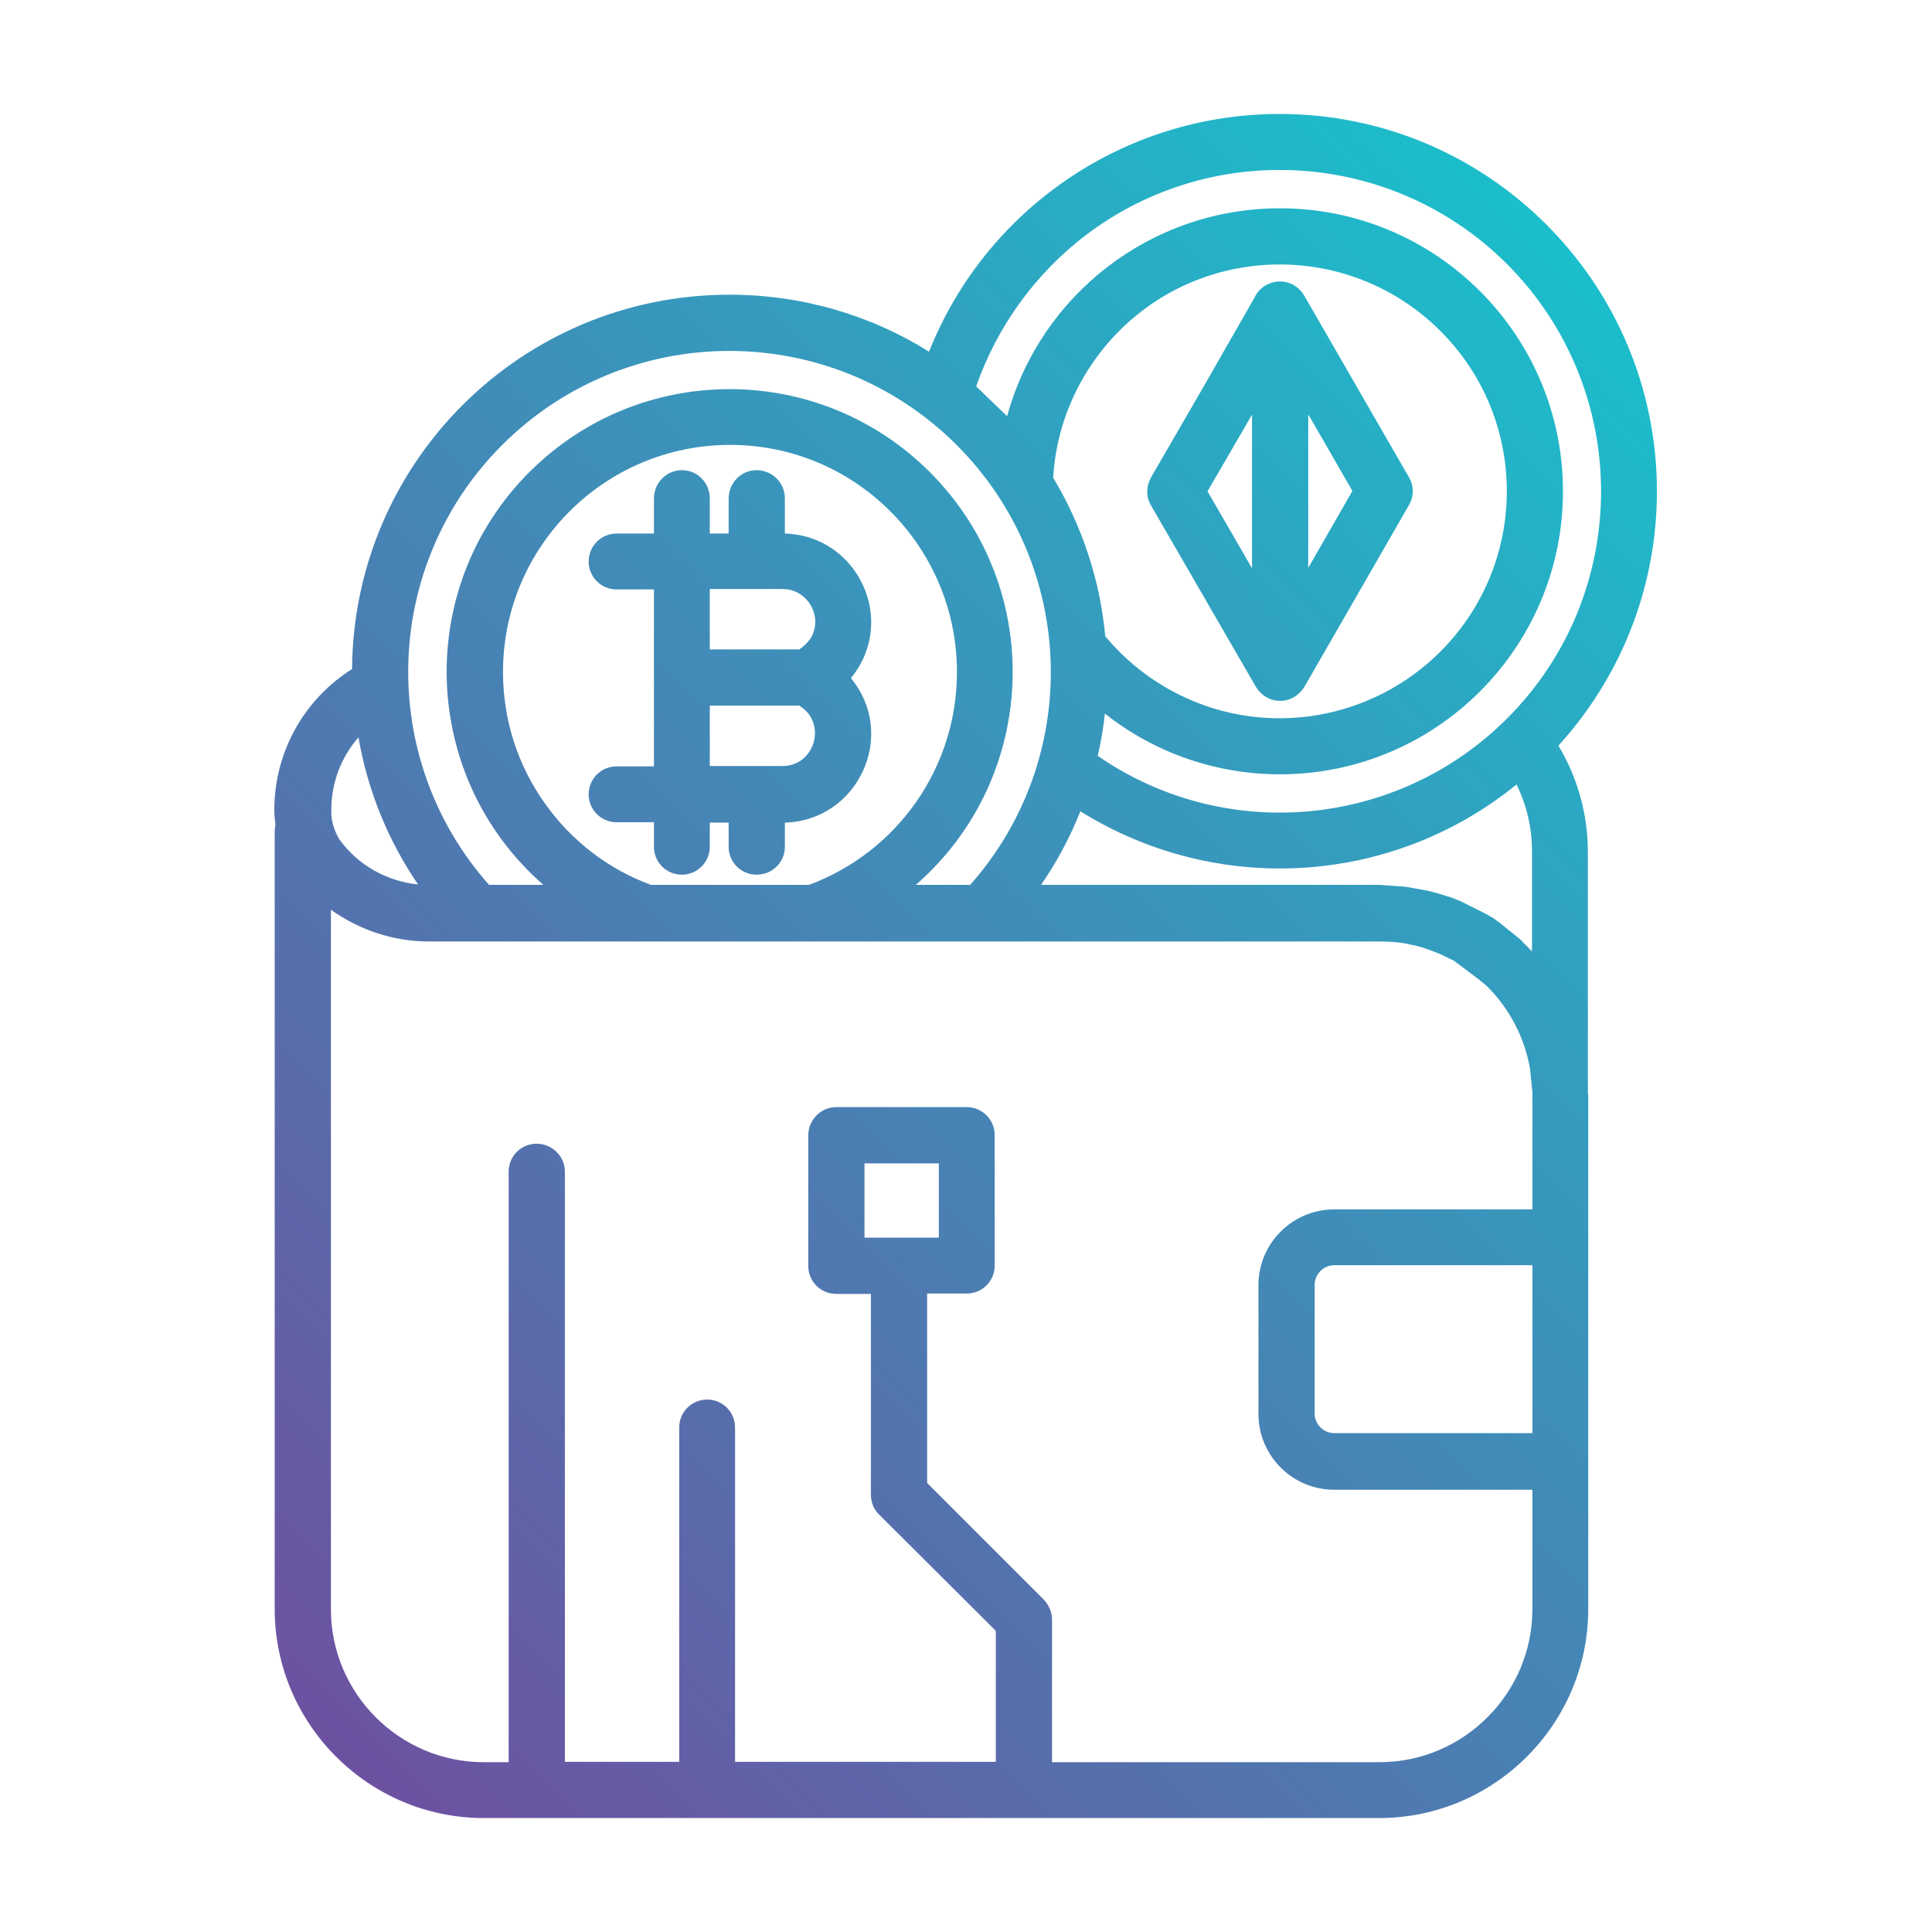 <svg xmlns="http://www.w3.org/2000/svg" version="1.1" xmlns:xlink="http://www.w3.org/1999/xlink" width="512" height="512" x="0" y="0" viewBox="0 0 512 512" style="enable-background:new 0 0 512 512" xml:space="preserve" class=""><g><linearGradient id="a" x1="86.835" x2="450.283" y1="463.312" y2="99.864" gradientUnits="userSpaceOnUse"><stop offset="0" stop-color="#6d51a1"></stop><stop offset="1" stop-color="#1bbecb"></stop></linearGradient><path fill="url(#a)" d="M221.6 293.4h34.6c4.1 0 7.4 3.3 7.4 7.4v34.6c0 4.1-3.3 7.4-7.4 7.4h-10.5V393l30.9 30.9c1.4 1.5 2.2 3.4 2.2 5.3V467h86.8c22.3 0 40.5-18.3 40.5-40.5v-31.7h-52.5c-11.1 0-20.1-9-20.1-20.1v-34.1c0-11.1 9-20.1 20.1-20.1h52.5v-31l-.6-6.1c-1.4-8.3-5.4-16-11.3-21.9l-.3-.3c-.1-.1-.2-.2-.4-.3l-.3-.3c-.1-.1-.3-.2-.4-.3-.1-.1-.2-.2-.4-.3l-.3-.3c-.1-.1-.3-.2-.4-.3-.1-.1-.3-.2-.4-.3-.1-.1-.3-.2-.4-.3-.1-.1-.3-.2-.4-.3-.1-.1-.3-.2-.4-.3-.1-.1-.3-.2-.4-.3-.1-.1-.3-.2-.4-.3-.1-.1-.3-.2-.4-.3-.1-.1-.3-.2-.4-.3-.1-.1-.3-.2-.4-.3-.1-.1-.3-.2-.4-.3-.1-.1-.3-.2-.4-.3-.1-.1-.3-.2-.4-.3-.1-.1-.3-.2-.4-.3-.1-.1-.3-.2-.4-.3-.1-.1-.3-.2-.4-.3-.1-.1-.3-.2-.4-.3l-3.1-1.5c-.1-.1-.3-.1-.4-.2-.2-.1-.3-.1-.5-.2s-.3-.1-.5-.2-.3-.1-.5-.2c-.1-.1-.3-.1-.5-.2l-2.8-1-1.9-.5c-.2-.1-.3-.1-.5-.1-.2-.1-.3-.1-.5-.1-2.9-.7-5.6-.9-8.6-.9H113.7c-9.6 0-18.5-3.1-26-8.4v185.4c0 22.3 18.2 40.5 40.5 40.5h6.6V310.5c0-4.1 3.3-7.4 7.4-7.4s7.5 3.3 7.5 7.4v156.4H180v-88.6c0-4.1 3.3-7.4 7.4-7.4s7.4 3.3 7.4 7.4v88.6h69.1v-34.7L233 401.4c-1.4-1.3-2.2-3.2-2.2-5.3v-53.2h-9.2c-4.1 0-7.4-3.3-7.4-7.4v-34.6c0-4.1 3.3-7.5 7.4-7.5zm27.2 14.9h-19.7V328h19.7zm157.3 27h-52.5c-2.9 0-5.2 2.4-5.2 5.2v34.1c0 2.9 2.4 5.2 5.2 5.2h52.5zm14.8-45.4v136.5c0 30.5-24.9 55.4-55.4 55.4H128.2c-30.5 0-55.4-24.9-55.4-55.4v-206c0-.7.1-1.3.2-1.9-.2-1.3-.3-2.6-.3-3.9 0-15.3 7.9-29.3 20.6-37.3.4-54.9 45-99.2 100-99.2 19.4 0 37.6 5.5 52.9 15.1 15-37.7 51.6-63 92.9-63 55.2 0 100 44.8 100 100 0 25.9-9.9 49.6-26.1 67.4 5.1 8.5 7.8 18.2 7.8 28.3v64zm-331-67.5c5 6.9 12.5 11.1 20.9 12-8-11.7-13.4-25-15.8-39-4.6 5.3-7.2 12-7.2 19.3-.1 2.7.7 5.3 2.1 7.7zM211.8 187h-23.7v16h19.3c8.6 0 11.9-11.5 4.4-16zm-23.7-14.9h23.7c1.1-.7 2-1.6 2.8-2.6 3.8-5.6-.3-13.4-7.2-13.4h-19.3zm-14.8 45.8h-9.9c-4.1 0-7.4-3.3-7.4-7.4s3.3-7.4 7.4-7.4h9.9v-46.9h-9.9c-4.1 0-7.4-3.3-7.4-7.4s3.3-7.4 7.4-7.4h9.9v-9.3c0-4.1 3.3-7.5 7.4-7.5s7.4 3.3 7.4 7.5v9.3h5v-9.3c0-4.1 3.3-7.5 7.4-7.5s7.5 3.3 7.5 7.5v9.3c19.3.5 30 23.1 17.5 38.3 12.5 15.2 1.8 37.8-17.5 38.3v6.4c0 4.1-3.3 7.4-7.5 7.4-4.1 0-7.4-3.3-7.4-7.4V218h-5v6.4c0 4.1-3.3 7.4-7.4 7.4s-7.4-3.3-7.4-7.4zM144 234.5c-32.6-28.5-34.4-78.7-3.7-109.4 29.3-29.3 76.8-29.3 106.1 0 30.8 30.8 28.9 81-3.7 109.4h14.4c29.8-33.6 28.3-84.7-3.6-116.6-33.3-33.2-87.1-33.2-120.4 0-31.9 31.9-33.3 83-3.5 116.6zm70.4 0c23.4-8.7 39.2-31 39.2-56.4 0-33.2-26.9-60.2-60.1-60.2s-60.2 26.9-60.2 60.2c0 13 4.1 25 11.1 34.8 6.9 9.8 16.7 17.4 28.1 21.6zm44.3-132.1 8.2 7.9c8.8-32.2 38.2-55.1 72.3-55.1 41.4 0 75 33.6 75 75s-33.6 75-75 75c-17.1 0-33.4-5.8-46.4-16.1-.4 3.8-1 7.5-1.9 11.2 33.7 23.3 79.4 19.2 108.5-9.9 33.2-33.2 33.2-87.1 0-120.4-30-30-77.6-33.4-111.5-7.8-13.3 10.1-23.6 24.1-29.2 40.2zm20.4 24.2c7.5 12.5 12.4 26.8 13.8 42 5.4 6.5 12.1 11.8 19.8 15.6 23.1 11.4 50.9 6.6 69-11.5 23.5-23.5 23.5-61.6 0-85-23.3-23.3-61.1-23.5-84.6-.5-10.3 10.1-17.1 24-18 39.4zm7.2 88.4c-2.7 6.9-6.3 13.5-10.4 19.5h89.6l7 .5 6.1 1.1 3.3.9c.2.1.4.1.6.2.2.1.5.1.7.2.2.1.4.2.7.2.2.1.4.2.6.2l2.5 1 .6.3.6.3.6.3 2.4 1.2.6.3.6.3.6.3.6.3.6.3c.2.1.4.2.6.4l.6.3c.2.1.4.3.6.4.2.1.4.3.5.4.2.1.4.3.6.4.2.1.4.3.5.4.2.1.4.3.5.4.2.1.4.3.5.4.2.1.4.3.5.4.2.1.3.3.5.4.2.1.4.3.5.4.2.1.3.3.5.4.2.1.3.3.5.4.2.1.3.3.5.4.2.1.3.3.5.4.2.1.3.3.5.4.2.1.3.3.5.5.2.1.3.3.5.5l.5.5.5.5c.5.5.9 1 1.4 1.4v-26.4c0-6.3-1.4-12.3-4.1-17.8-33.1 26.9-79.5 29.6-115.6 7.1zm46.2-136.2c2.5-5.2 10.2-6 13.4 0l13.6 23.6 13.9 24.1c1.4 2.4 1.3 5.2-.1 7.5l-13.8 24-13.7 23.8c-3.1 5.3-10.1 5.2-13.1 0L305 133.9c-1.4-2.4-1.2-5.2.1-7.5l13.9-24zm14.2 31v40.8-.1l11.7-20.4zm-14.9 40.8v-40.8.1L320 130.2z" opacity="1" data-original="url(#a)"></path></g></svg>